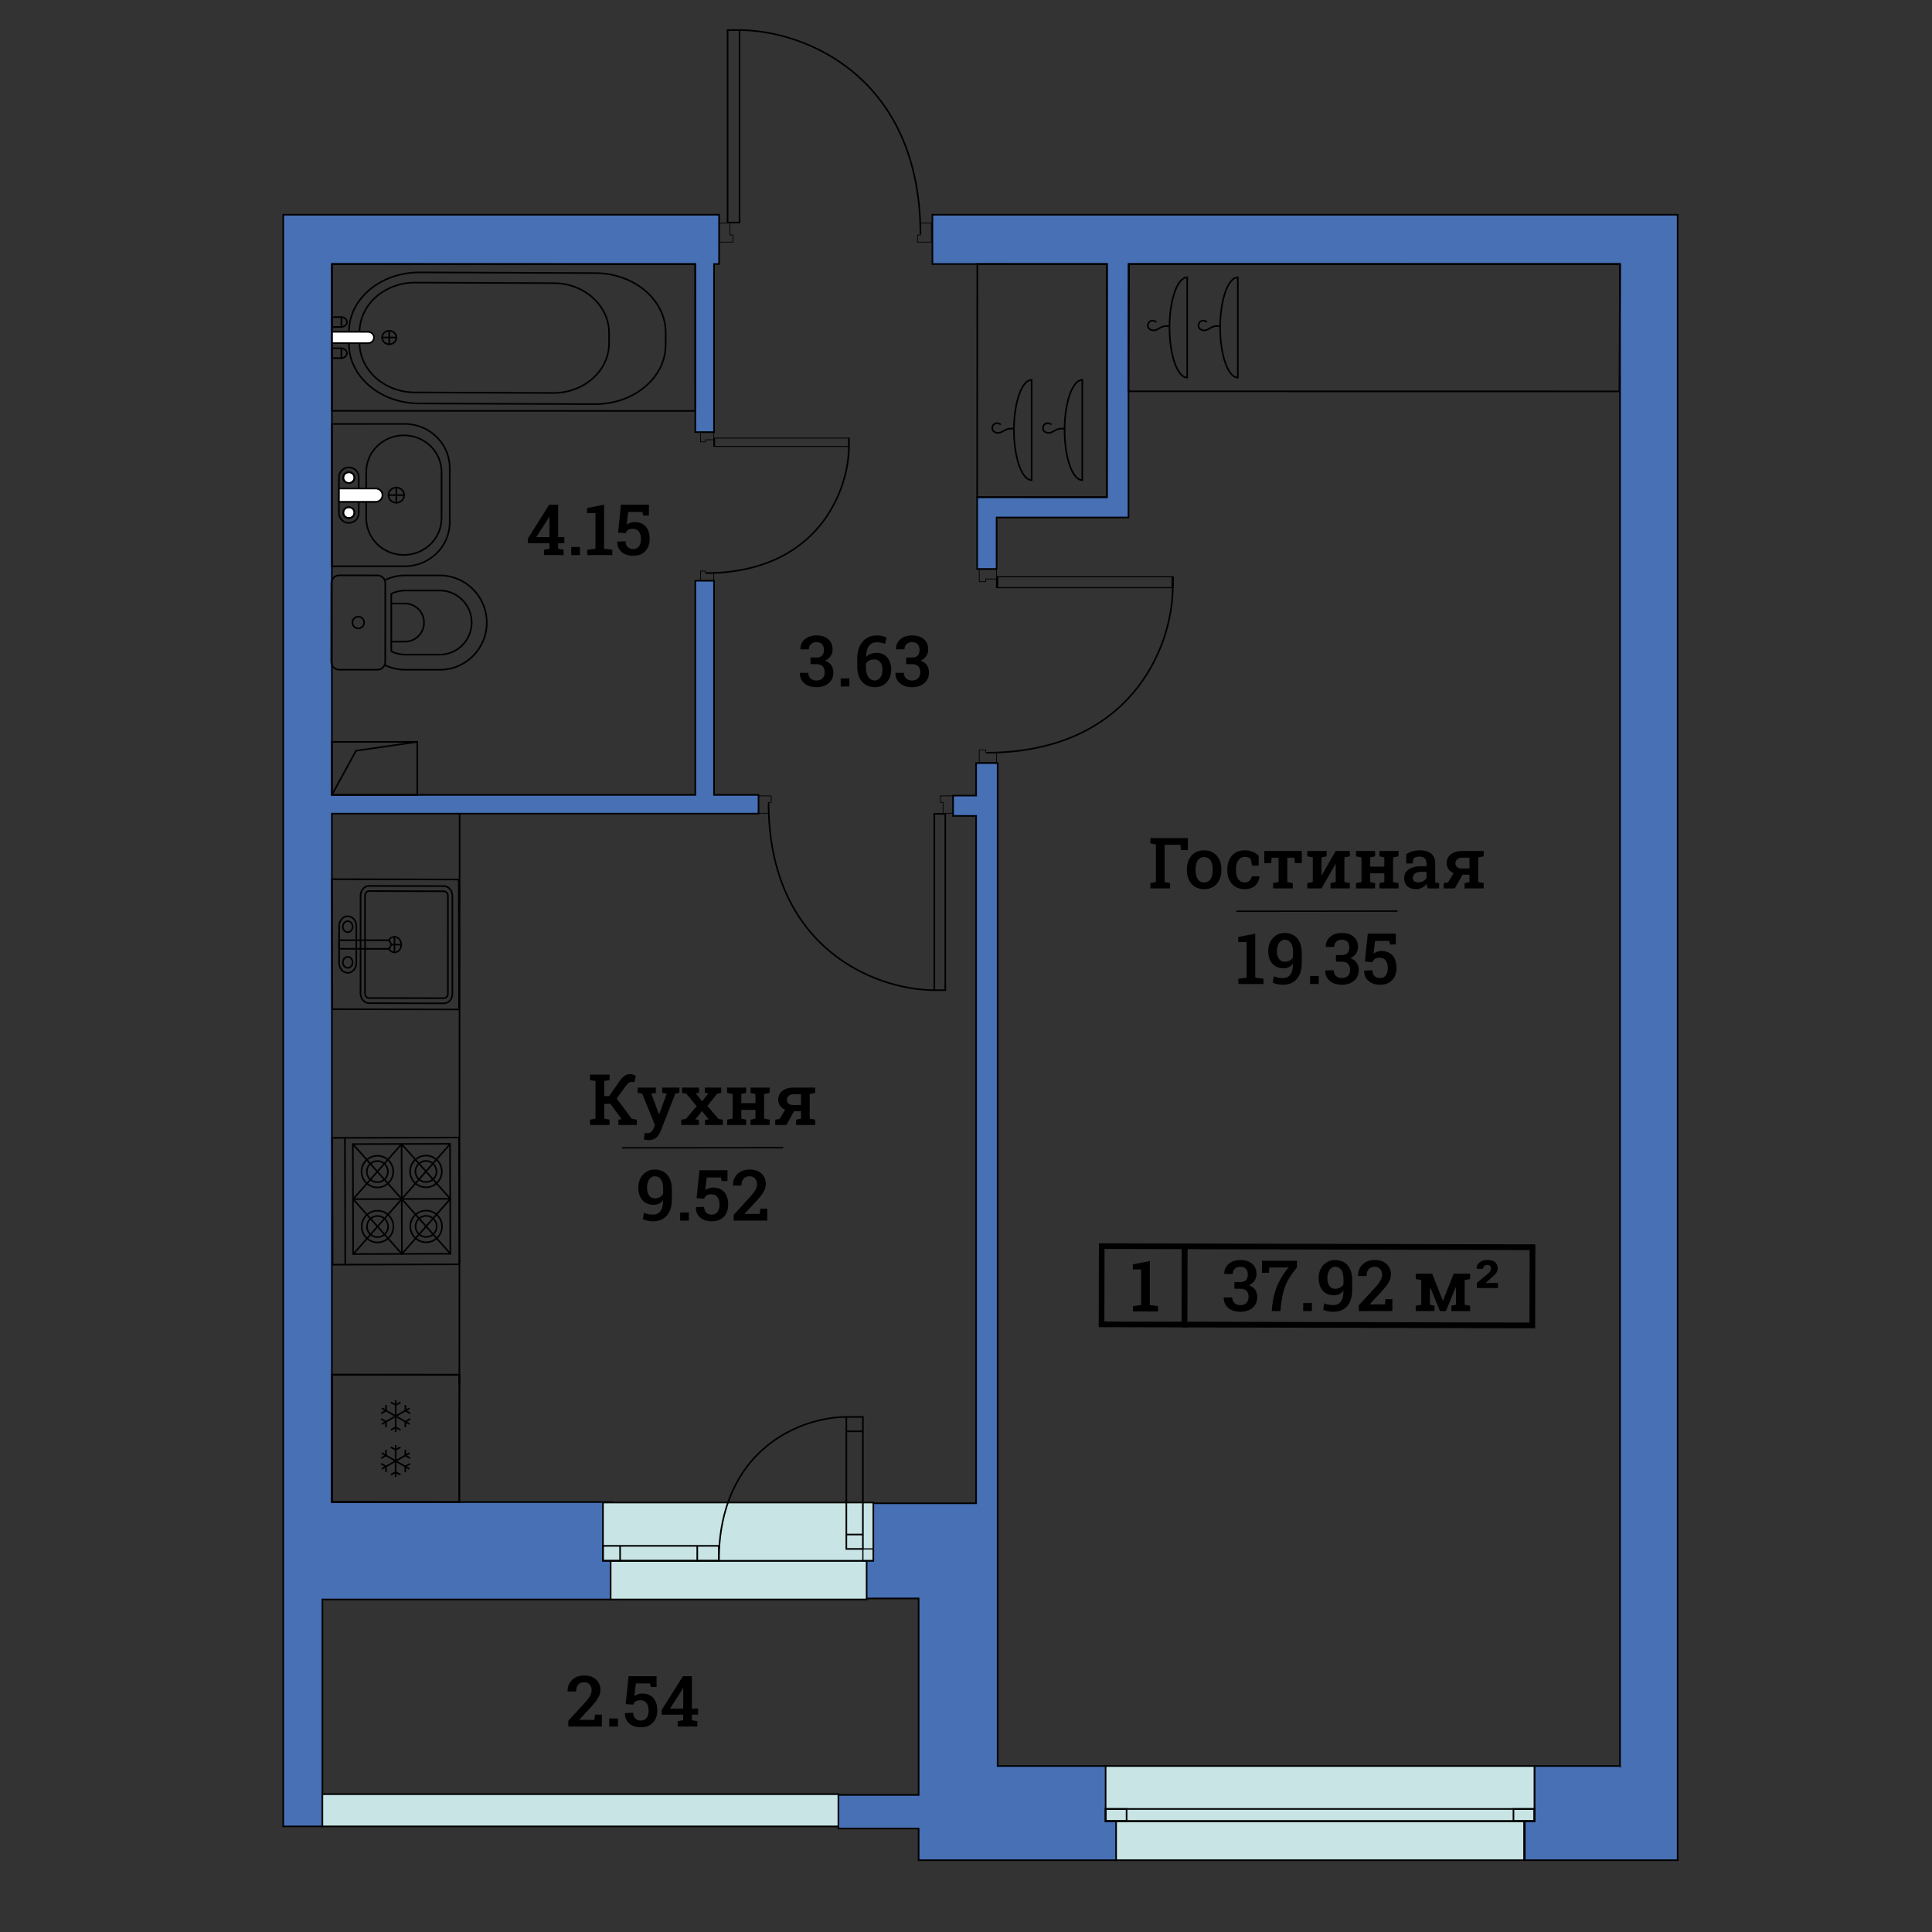 <?xml version="1.0" encoding="UTF-8"?>
<!DOCTYPE svg PUBLIC "-//W3C//DTD SVG 1.1//EN" "http://www.w3.org/Graphics/SVG/1.1/DTD/svg11.dtd">
<!-- Creator: CorelDRAW 2019 (64-Bit) -->
<svg xmlns="http://www.w3.org/2000/svg" xml:space="preserve" width="211.667mm" height="211.667mm" version="1.1" style="shape-rendering:geometricPrecision; text-rendering:geometricPrecision; image-rendering:optimizeQuality; fill-rule:evenodd; clip-rule:evenodd"
viewBox="0 0 21166.66 21166.66"
 xmlns:xlink="http://www.w3.org/1999/xlink"
 xmlns:xodm="http://www.corel.com/coreldraw/odm/2003">
 <rect x="0" y="0" width="21166.66" height="21166.66" fill="#333333" stroke="none"/>
 <defs>
  <style type="text/css">
   <![CDATA[
    .str2 {stroke:black;stroke-width:17.64;stroke-miterlimit:22.926}
    .str0 {stroke:black;stroke-width:17.64;stroke-miterlimit:22.926}
    .str4 {stroke:black;stroke-width:7.62;stroke-miterlimit:22.926}
    .str3 {stroke:black;stroke-width:17.64;stroke-linecap:round;stroke-miterlimit:22.926}
    .str1 {stroke:black;stroke-width:17.64;stroke-linecap:round;stroke-linejoin:round;stroke-miterlimit:22.926}
    .fil3 {fill:none}
    .fil1 {fill:none;fill-rule:nonzero}
    .fil0 {fill:#4770B5}
    .fil4 {fill:#C8E4E4}
    .fil5 {fill:black;fill-rule:nonzero}
    .fil2 {fill:white;fill-rule:nonzero}
   ]]>
  </style>
 </defs>
 <g id="Layer_x0020_1">
  <path class="fil0 str0" d="M17748.51 19348.1l-937.46 0 0 599.72 -105.83 0 0 432.15c558.32,0 1116.65,0 1674.97,0l0 -18027.79c-2684.95,0 -5480.13,0 -8165.08,0l0 540.28 1912.59 0 0 2554.68 -1422.17 0 0 786.67 213.3 0 0 -564.43 1444.79 0c0,-925.64 0,-1851.28 0,-2776.92l5384.89 0 0 16455.64z"/>
  <path class="fil0 str0" d="M3636.05 2892.46l0 5816.38 3981.75 0 0 -2345.99 205.03 0 0 2345.99 487.46 0 0 205.03 -4674.24 0 0 7542.55 3068.01 0 0 635.1 52.82 0 0 432.15 -3224.85 0 0 2486.14 -429.04 0c0,-5885.88 0,-11771.75 0,-17657.63 1632.44,0 3142.74,0 4775.18,0l0 540.28 -55.34 0 0 1842 -205.03 0 0 -1842 -3981.75 0z"/>
  <path class="fil0 str0" d="M10930.03 19348.1l1242.08 0 0 599.72 70.45 0 0 432.15c-726.09,0 -1452.18,0 -2178.27,0l0 -347.15 -878.95 0 0 -367.95 878.95 0 0 -2152.46 -582.09 0 0 -1042.98 1211.91 0 0 -7530.55 -252.32 0 0 -222.54 252.32 0 0 -356.35 235.92 0c0,3662.7 0,7325.41 0,10988.11z"/>
  <g id="_2373398123520">
   <path class="fil1 str1" d="M4549.13 3096.05c-336.08,-1.22 -609.37,242.25 -610.27,542.9l-0.23 112.93c-1.14,300.58 270.82,546.3 606.67,547.56l1516.95 5.76c335.81,1.23 609.56,-242.16 610.46,-542.76l0.31 -113.11c0.96,-300.66 -271.07,-546.17 -606.92,-547.32l-1516.97 -5.96z"/>
   <path class="fil1 str1" d="M4597.49 2984.3c-426.34,-1.52 -773.31,288.82 -774.14,647.68l-0.49 134.71c-1.35,358.66 343.61,651.97 769.92,653.61l1925.22 7.34c426.3,1.46 773.57,-288.78 774.68,-647.52l0.49 -135.09c1.24,-358.62 -344.06,-651.67 -770.27,-653.13l-1925.41 -7.6z"/>
   <path class="fil1 str1" d="M4342.84 3697.85c-0.01,-40.83 -35.24,-74.15 -78.35,-74.11 -43.23,0.09 -78.13,33.3 -78.16,74.08 0.1,40.86 35.04,74.06 78.3,74.02 43.21,-0.07 78.39,-33.16 78.21,-73.99z"/>
   <path class="fil2 str1" d="M3635.92 3635l395.46 0.62c36.39,0.05 65.86,27.82 65.89,61.97 0.23,34.61 -29.32,62.21 -65.6,62.14l-396.19 -0.92 0.44 -123.81z"/>
   <path class="fil1 str1" d="M3635.55 3815.7l99.38 -0.6c36.51,-0.01 65.88,24.39 66.05,54.3 0.13,30.24 -29.29,54.39 -65.72,54.39l-99.8 0.3 0.09 -108.39z"/>
   <line class="fil1 str1" x1="3740.03" y1="3924.35" x2="3740.12" y2= "3815.93" />
   <line class="fil1 str1" x1="3740.48" y1="3583.01" x2="3740.62" y2= "3474.59" />
   <path class="fil1 str1" d="M3636.11 3474.29l99.28 -0.66c36.56,0.01 66.09,24.39 66.04,54.3 0.25,30.3 -29.38,54.48 -65.76,54.43l-99.71 0.32 0.15 -108.39z"/>
   <line class="fil1 str1" x1="4188.34" y1="3697.59" x2="4342.65" y2= "3697.59" />
   <line class="fil1 str1" x1="4264.71" y1="3771.81" x2="4264.52" y2= "3623.62" />
   <polygon class="fil1 str1" points="7616.94,2894.05 7617.79,4502.47 3637.01,4500.87 3636.08,2892.46 "/>
  </g>
  <g id="_2372142295184">
   <path class="fil1 str1" d="M3715.45 6303.36c-46.67,0.01 -85.13,38.3 -85.08,85.2l-0.92 863.47c0.11,47.05 38.24,84.99 85,85.11l421.09 0.26c47.04,0 84.84,-37.94 84.97,-85.04l0.5 -863.59c0.16,-46.83 -37.41,-85.07 -84.52,-84.99l-421.04 -0.42z"/>
   <path class="fil1 str1" d="M4214.59 6356.24c68.33,-33.58 145.07,-52.32 226.42,-52.24l377.36 0.19c284.78,0.21 515.08,231.91 514.65,517.47 -0.18,285.7 -230.73,516.61 -515.5,516.36l-377.5 -0.36c-81.09,0.18 -157.83,-18.75 -226.02,-52.27"/>
   <path class="fil1 str1" d="M4286.81 7136.5c47.78,22.97 99.51,35.25 153.19,35.37l377.61 0.2c192.94,0.17 349.77,-157.51 350.03,-350.83 0.12,-194 -156.63,-351.27 -349.4,-351.55l-377.51 -0.02c-53.33,-0.04 -105.36,11.69 -153.84,35.24l-0.08 631.59z"/>
   <path class="fil1 str1" d="M4287.05 7029.48l150.33 0.18c114.75,0.02 207.97,-93.5 207.98,-208.75 0.33,-114.96 -93,-208.63 -207.53,-208.78l-150.93 0.04"/>
   <path class="fil1 str1" d="M3925.29 6884.57c-35.53,-0.06 -64.2,-28.75 -64.04,-64.48 -0.05,-35.43 28.71,-64.41 64.08,-64.39 35.51,-0.02 64.19,28.91 64.17,64.55 -0.03,35.36 -28.81,64.46 -64.21,64.32z"/>
  </g>
  <g id="_2372142287632">
   <path class="fil1 str1" d="M3636.05 4644.87l797.03 -0.24c273.04,-0.05 494.34,215.78 494.21,481.91l0.05 595.95c0.01,266.06 -221.11,481.43 -494.06,481.47l-796.94 0.38 -0.29 -1559.47z"/>
   <path class="fil1 str1" d="M4837.48 5677.7l-0.05 -506.47c0.07,-222.11 -184.68,-401.66 -412.71,-401.88 -227.76,0.08 -412.62,180.14 -412.52,402.21l0.05 506.45c0.02,221.86 185.05,401.78 412.4,401.66 228.01,-0.13 412.85,-180.06 412.83,-401.97z"/>
   <path class="fil1 str1" d="M3713.3 5623.43l-0.13 -396.58c0.07,-58.59 48.93,-106.01 108.5,-105.97 59.86,-0.09 108.67,46.85 108.68,105.91l-0.07 396.54c0.19,58.46 -48.41,105.73 -108.59,105.63 -59.61,0.07 -108.33,-47.37 -108.39,-105.53z"/>
   <path class="fil1 str1" d="M4427.71 5424.68c-0.04,-46.1 -38.45,-83.62 -85.56,-83.54 -47.46,0.07 -85.87,37.48 -85.84,83.57 0.07,46.12 38.36,83.63 85.71,83.47 47.3,0.13 85.83,-37.35 85.69,-83.5z"/>
   <path class="fil2 str1" d="M3713.54 5352.25l401.51 -0.07c41.58,-0.04 75.2,32.54 75.21,72.55 0.07,40.53 -33.63,73 -74.96,72.87l-402.03 -0.15 0.27 -145.2z"/>
   <path class="fil2 str1" d="M3713.54 5352.25l401.51 -0.07c41.58,-0.04 75.2,32.54 75.21,72.55 0.07,40.53 -33.63,73 -74.96,72.87l-402.03 -0.15 0.27 -145.2z"/>
   <path class="fil2 str2" d="M3821.67 5675.7c34.17,0.18 61.35,-26.19 61.24,-58.91 0.26,-33.71 -27.13,-59.74 -61.19,-59.85 -33.53,0.04 -60.7,26.63 -60.84,59.84 0.07,32.75 27.3,58.89 60.79,58.92z"/>
   <path class="fil1 str1" d="M3883.16 5616.41c0.04,-32.76 -27.32,-59.43 -61.11,-59.45 -33.79,0.09 -61.06,26.63 -61,59.4 -0.03,32.86 27.36,59.63 61.08,59.49 33.67,0.16 61.14,-26.61 61.03,-59.44z"/>
   <path class="fil2 str2" d="M3821.74 5292.23c34.06,-0.02 61.39,-26.53 61.36,-59.51 0.04,-33.09 -27.28,-59.19 -61.29,-59.05 -33.7,-0.06 -61.01,26.32 -60.94,59.03 0.03,33.09 27.27,59.43 60.87,59.53z"/>
   <path class="fil1 str1" d="M3883.19 5232.84c-0.03,-32.62 -27.34,-59.19 -61.11,-59.34 -33.65,0.2 -61.33,26.65 -61.12,59.58 -0.1,32.72 27.28,59.22 61.17,59.21 33.56,-0.09 61.04,-26.67 61.06,-59.45z"/>
   <line class="fil1 str1" x1="4258.39" y1="5424.69" x2="4427.5" y2= "5424.49" />
   <line class="fil1 str1" x1="4341.96" y1="5508.31" x2="4342.14" y2= "5341.08" />
  </g>
  <g id="_2372142258544">
   <rect class="fil1 str2" transform="matrix(-1.17 -0.001 0.001 -1.17 5031.76 16457.6)" width="1192.98" height="1192.95"/>
   <polyline class="fil1 str2" points="4281.87,15666.76 4334.82,15636.41 4387.95,15666.92 "/>
   <line class="fil1 str2" x1="4335.14" y1="15340.65" x2="4334.86" y2= "15689.48" />
   <polyline class="fil1 str2" points="4388.15,15363.38 4335.14,15393.66 4282.05,15363.35 "/>
   <polyline class="fil1 str2" points="4440.59,15637.02 4440.89,15575.84 4494.26,15545.01 "/>
   <line class="fil1 str2" x1="4182.6" y1="15427.7" x2="4487.38" y2= "15602.4" />
   <polyline class="fil1 str2" points="4229.44,15393.15 4229.07,15454.26 4175.8,15485.09 "/>
   <polyline class="fil1 str2" points="4494.23,15485.37 4441.1,15454.43 4440.76,15393.44 "/>
   <line class="fil1 str2" x1="4182.49" y1="15602.18" x2="4487.5" y2= "15427.99" />
   <polyline class="fil1 str2" points="4175.73,15544.86 4228.9,15575.63 4229.18,15636.82 "/>
   <polyline class="fil1 str2" points="4281.38,16157.79 4334.53,16127.47 4387.59,16157.88 "/>
   <line class="fil1 str2" x1="4334.86" y1="15831.65" x2="4334.44" y2= "16180.68" />
   <polyline class="fil1 str2" points="4387.77,15854.53 4334.66,15884.86 4281.57,15854.42 "/>
   <polyline class="fil1 str2" points="4440.25,16128.11 4440.57,16067.03 4493.8,16036.17 "/>
   <line class="fil1 str2" x1="4182.25" y1="15918.89" x2="4487.03" y2= "16093.62" />
   <polyline class="fil1 str2" points="4229.12,15884.3 4228.59,15945.43 4175.4,15976.12 "/>
   <polyline class="fil1 str2" points="4493.91,15976.43 4440.58,15945.63 4440.36,15884.41 "/>
   <line class="fil1 str2" x1="4182.23" y1="16093.26" x2="4487.14" y2= "15919.05" />
   <polyline class="fil1 str2" points="4175.31,16035.86 4228.54,16066.82 4228.85,16127.95 "/>
  </g>
  <g id="_2372142300720">
   <line class="fil1 str1" x1="4933.75" y1="13134.24" x2="4403.07" y2= "13737.97" />
   <line class="fil1 str1" x1="4935.51" y1="13736.92" x2="4401.49" y2= "13136.24" />
   <line class="fil1 str1" x1="4932.04" y1="12532.53" x2="4401.43" y2= "13136.13" />
   <line class="fil1 str1" x1="4933.75" y1="13134.24" x2="4399.71" y2= "12533.93" />
   <line class="fil1 str1" x1="4933.75" y1="13134.24" x2="3868.95" y2= "13137.7" />
   <polygon class="fil1 str1" points="3869.24,13738.94 4933.96,13735.97 4930.46,12531.59 3865.8,12534.6 "/>
   <polygon class="fil1 str1" points="3643.7,13855.7 5032.93,13851.57 5029.02,12462.47 3639.67,12466.47 "/>
   <path class="fil1 str1" d="M4706.85 12943.05c-60.12,22.01 -126.64,-8.82 -148.74,-68.74 -21.92,-59.99 8.82,-126.45 68.87,-148.52 59.95,-21.92 126.56,8.94 148.49,68.71 21.94,59.99 -8.73,126.63 -68.62,148.55z"/>
   <path class="fil1 str1" d="M4726.69 12997.62c-90.14,32.93 -190.01,-13.36 -223.06,-103.35 -33.05,-89.86 13.19,-189.85 103.26,-223.09 90.01,-32.93 190.07,13.46 223,103.31 33.2,90.03 -13.07,190 -103.2,223.13z"/>
   <path class="fil1 str1" d="M4494.94 13437.04c-0.19,-95.86 77.4,-173.9 173.45,-174.14 96,-0.02 174.01,77.63 174.26,173.64 0.1,95.77 -77.65,173.64 -173.6,173.87 -95.99,0.17 -174.02,-77.49 -174.11,-173.37z"/>
   <path class="fil1 str1" d="M4552.64 13436.49c-0.31,-63.82 51.56,-115.88 115.54,-116.13 63.76,-0.34 116.05,51.47 116.28,115.66 0.19,63.63 -51.59,115.97 -115.46,116 -64.05,0.37 -116.18,-51.29 -116.36,-115.53z"/>
   <line class="fil1 str1" x1="3868.94" y1="13137.71" x2="4399.68" y2= "12533.97" />
   <line class="fil1 str1" x1="3866.97" y1="12535.62" x2="4401.49" y2= "13136.26" />
   <line class="fil1 str1" x1="4403.16" y1="13738.22" x2="4399.71" y2= "12533.93" />
   <line class="fil1 str1" x1="3782.61" y1="13855.28" x2="3778.94" y2= "12466.06" />
   <line class="fil1 str1" x1="3870.86" y1="13739.61" x2="4401.52" y2= "13136.3" />
   <line class="fil1 str1" x1="3868.95" y1="13137.62" x2="4403.22" y2= "13738.25" />
   <path class="fil1 str1" d="M4194.3 12999.02c-89.83,32.99 -189.83,-13.18 -222.85,-103.25 -32.97,-89.86 13.09,-189.74 103.29,-222.72 89.86,-33.05 189.7,13.08 222.81,103.07 32.83,90.06 -13.37,189.9 -103.25,222.9z"/>
   <path class="fil1 str1" d="M4174.35 12944.85c-60.12,22.04 -126.6,-8.76 -148.67,-68.99 -22.17,-59.96 8.76,-126.76 68.81,-148.56 60.05,-22.11 126.74,8.64 148.77,68.78 22.13,59.99 -8.82,126.66 -68.91,148.77z"/>
   <path class="fil1 str1" d="M4020.25 13438.1c0.01,-64.09 51.82,-116.03 115.69,-116.09 63.93,-0.15 116.09,51.63 116.09,115.62 0.25,63.81 -51.68,115.79 -115.62,116.03 -64,0.03 -115.91,-51.82 -116.16,-115.56z"/>
   <path class="fil1 str1" d="M3962.55 13438.42c-0.28,-96.11 77.47,-173.89 173.32,-174.02 95.78,-0.16 173.98,77.47 174.21,173.36 0,95.78 -77.57,173.79 -173.48,173.98 -95.99,0.28 -173.92,-77.46 -174.05,-173.32z"/>
  </g>
  <g id="_2372149942544">
   <polygon class="fil1 str2" points="17742.04,4287.63 17748.51,2892.44 12370.09,2892.14 12363.62,4287.33 "/>
   <path class="fil3 str3" d="M13218.08 3523.67c-77.67,-44.85 -118.2,59.48 -60.5,86.95 69.74,33.2 100.18,-37.94 168.98,-37.94l41.22 0m193.72 -534.04c-105.26,0 -190.92,237.75 -193.72,534.04l-0.07 14.97c0,303.21 86.76,549.01 193.79,549.01l0 -1098.02z"/>
   <path class="fil3 str3" d="M12663.25 3523.67c-77.67,-44.85 -118.2,59.48 -60.5,86.95 69.74,33.2 100.18,-37.94 168.98,-37.94l41.22 0m193.72 -534.04c-105.26,0 -190.92,237.75 -193.72,534.04l-0.07 14.97c0,303.21 86.76,549.01 193.79,549.01l0 -1098.02z"/>
  </g>
  <g id="_2372149935248">
   <path class="fil3 str3" d="M11513.75 4647.17c-77.67,-44.85 -118.2,59.48 -60.5,86.95 69.74,33.2 100.18,-37.94 168.98,-37.94l41.22 0m193.72 -534.04c-105.26,0 -190.92,237.75 -193.72,534.04l-0.07 14.97c0,303.21 86.76,549.01 193.79,549.01l0 -1098.02z"/>
   <path class="fil3 str3" d="M10958.92 4647.17c-77.67,-44.85 -118.2,59.48 -60.5,86.95 69.74,33.2 100.18,-37.94 168.98,-37.94l41.22 0m193.72 -534.04c-105.26,0 -190.92,237.75 -193.72,534.04l-0.07 14.97c0,303.21 86.76,549.01 193.79,549.01l0 -1098.02z"/>
   <polygon class="fil1 str2" points="12125.99,5447.14 12127.7,2892.7 10707.24,2892.16 10705.53,5446.59 "/>
  </g>
  <g id="_2372149931856">
   <path class="fil3 str2" d="M10236.38 10848.19c-661.27,-3.58 -1812.52,-468.59 -1816.09,-2048.57"/>
   <rect class="fil3 str0" x="10236.37" y="8916.06" width="120.12" height="1932.13"/>
   <g>
    <polygon class="fil1 str4" points="10332.28,8910.66 10441.25,8909.63 10441.79,8719.51 10301.73,8719.82 10302.49,8790.71 10331.79,8791.27 "/>
   </g>
   <g>
    <polygon class="fil1 str4" points="8419.8,8910.66 8310.83,8909.63 8310.29,8719.51 8450.35,8719.82 8449.59,8790.71 8420.29,8791.27 "/>
   </g>
  </g>
  <g>
   <path class="fil3 str2" d="M8102.37 329.37c721.74,3.9 1978.28,511.45 1982.19,2235.93"/>
   <rect class="fil3 str0" x="7971.26" y="329.37" width="131.11" height="2108.84"/>
   <g>
    <polygon class="fil1 str4" points="7997.7,2444.1 7878.76,2445.23 7878.17,2652.73 8031.04,2652.4 8030.21,2575.02 7998.23,2574.41 "/>
   </g>
   <g>
    <polygon class="fil1 str4" points="10085.08,2444.1 10204.02,2445.23 10204.61,2652.73 10051.74,2652.4 10052.57,2575.02 10084.56,2574.41 "/>
   </g>
  </g>
  <g>
   <path class="fil1 str2" d="M3636.05 8708.84l264.68 -484.03 670.8 -96.91m-935.48 580.94l0 0 0 0z"/>
   <rect class="fil3 str0" x="3636.05" y="8127.9" width="935.48" height="580.94"/>
  </g>
  <line class="fil1 str2" x1="5035.71" y1="8913.87" x2="5032.84" y2= "15171.96" />
  <g>
   <path class="fil1 str1" d="M4042.84 10990.27c-51.06,-0.06 -92.52,-47.43 -92.97,-105.75l0.43 -1072.6c0.44,-58.55 41.71,-106.11 92.45,-105.87l821 1.79c51.22,0.79 92.16,47.82 92.13,106.65l0.13 1072.68c0.07,58.38 -41.17,105.6 -92.56,105.33l-820.6 -2.22 -0.01 -0.01z"/>
   <path class="fil1 str1" d="M3999.14 10884.6c0.11,27.36 19.4,49.58 43.53,49.66l820.93 1.55c23.77,0.17 43.55,-22.16 43.36,-48.76l0.31 -1073.16c-0.23,-27.14 -19.96,-49.78 -43.72,-49.41l-820.82 -2.25c-23.95,0.16 -43.52,22.45 -43.47,49.85l-0.13 1072.52 0.01 0z"/>
   <path class="fil1 str1" d="M4257.97 10393.18c14.38,26.01 50.95,52.22 89.47,36.02 38.66,-16.28 58.37,-65.37 44.01,-109.53 -14.29,-44.07 -57.39,-66.8 -95.75,-50.68 -19.04,8.03 -28.29,15.88 -36.44,35.18"/>
   <line class="fil1 str1" x1="4283.19" y1="10349.05" x2="4396.35" y2= "10349.23" />
   <line class="fil1 str1" x1="4321.49" y1="10434.59" x2="4321.44" y2= "10263.9" />
   <path class="fil1 str1" d="M3715.3 10549.6l0.16 -404.23c0.22,-59.3 42.58,-107.79 94.94,-107.36 51.47,-0.19 93.82,48.47 93.61,107.93l-0.02 404.48c0.2,59.21 -42.36,107.67 -94.3,107.82 -51.92,-0.11 -94.52,-48.59 -94.39,-108.65l0 0.01z"/>
   <path class="fil1 str1" d="M3715.51 10300.52l526.22 0.7c23.18,0.59 41.25,21.65 41.17,47.87 -0.16,26.22 -18.8,46.99 -41.43,46.85l-526 -1.25 0.04 -94.18 0 0.01z"/>
   <path class="fil1 str1" d="M3862.74 10543.31c0.33,-33.25 -23.57,-60.6 -52.88,-60.48 -29.25,-0.21 -53.16,26.68 -53.36,60.21 0.04,33.45 23.89,60.65 53.18,60.87 29.21,0.09 53.04,-26.9 53.06,-60.6z"/>
   <path class="fil1 str1" d="M3862.99 10152.5c0.02,-33.71 -24.05,-60.9 -53.77,-60.78 -29.35,0.07 -52.93,27.4 -53.11,60.8 0.02,33.62 24.19,60.77 53.7,60.78 29.47,-0.04 53.26,-27.27 53.18,-60.8z"/>
   <polygon class="fil1 str1" points="5026.32,9635.69 5029.94,11059.62 3639.67,11056.22 3636.05,9632.2 "/>
  </g>
  <g>
   <rect class="fil4 str2" x="12227.86" y="19951.95" width="4469.77" height="428.02"/>
   <rect class="fil4 str2" x="12112.96" y="19348.1" width="4698.1" height="603.85"/>
   <rect class="fil3 str0" x="12112.95" y="19818.72" width="4698.1" height="133.22"/>
   <rect class="fil3 str0" x="12112.95" y="19818.72" width="229.82" height="133.22"/>
   <rect class="fil3 str0" x="16581.22" y="19818.72" width="229.82" height="133.22"/>
  </g>
  <g>
   <rect class="fil4 str2" x="6689.95" y="17099.68" width="2804.88" height="423.99"/>
   <rect class="fil4 str2" x="6605.95" y="16461.4" width="2962.03" height="638.28"/>
   <path class="fil3 str2" d="M9272.37 15523.6c-508.75,2.75 -1394.47,360.52 -1397.22,1576.08"/>
   <rect class="fil3 str0" x="6605.95" y="16936.13" width="1269.2" height="163.55"/>
   <line class="fil3 str0" x1="7639.12" y1="17099.68" x2="7639.12" y2= "16936.13" />
   <line class="fil3 str0" x1="6793.66" y1="17099.68" x2="6793.66" y2= "16936.13" />
   <line class="fil3 str0" x1="9453.67" y1="15681.34" x2="9272.38" y2= "15681.34" />
   <rect class="fil3 str0" x="9272.37" y="15523.6" width="181.3" height="1446.2"/>
   <line class="fil3 str0" x1="9272.36" y1="16812.06" x2="9453.66" y2= "16812.06" />
   <rect class="fil3 str0" transform="matrix(1.96994E-14 -0.744 0.744 1.96994E-14 9453.67 17099.7)" width="174.62" height="151.92"/>
  </g>
  <polygon class="fil4 str2" points="3532.03,20009.81 9185.34,20009.81 9185.34,19656.54 3532.03,19656.54 "/>
  <g>
   <path class="fil3 str2" d="M12848.51 6438.38c-3.56,658.54 -466.67,1805.06 -2040.15,1808.62"/>
   <rect class="fil3 str0" transform="matrix(-1.81452E-14 -0.685 1.381 -3.65885E-14 10924.3 6438.38)" width="174.61" height="1392.82"/>
   <g>
    <polygon class="fil1 str4" points="10918.95,6342.87 10917.92,6234.35 10728.59,6233.81 10728.89,6373.3 10799.5,6372.54 10800.05,6343.35 "/>
   </g>
   <g>
    <polygon class="fil1 str4" points="10918.95,8247.48 10917.92,8356.01 10728.59,8356.54 10728.89,8217.06 10799.5,8217.82 10800.05,8247 "/>
   </g>
  </g>
  <g>
   <path class="fil3 str2" d="M9300.65 4891.2c-2.73,505.24 -358.04,1384.87 -1565.24,1387.6"/>
   <rect class="fil3 str0" transform="matrix(1.39214E-14 -0.526 1.06 2.80713E-14 7824.38 4891.2)" width="174.61" height="1392.82"/>
   <g>
    <polygon class="fil1 str4" points="7820.26,4817.93 7819.47,4734.66 7674.21,4734.25 7674.44,4841.27 7728.61,4840.68 7729.03,4818.29 "/>
   </g>
   <g>
    <polygon class="fil1 str4" points="7820.26,6279.17 7819.47,6362.44 7674.21,6362.85 7674.44,6255.83 7728.61,6256.42 7729.03,6278.81 "/>
   </g>
  </g>
  <g>
   <path class="fil5" d="M16756.52 14489.7l1.95 -794.41 -3749.22 -9.22 -1.95 794.41 3749.22 9.22zm64.51 -825.57l-2.18 888.2c-1291.39,-2.9 -2582.79,-6.23 -3874.18,-9.53l2.26 -919.37c1291.39,3.32 2582.79,6.64 3874.18,9.53l-0.08 31.17z"/>
   <path class="fil5" d="M12099.32 14478.58l845.83 2.07 1.95 -795.33 -845.83 -2.07 -1.95 795.33zm876.66 63.97l-938.63 -2.31 2.26 -918.97 969.47 2.38 -2.26 918.97 -30.84 -0.07z"/>
   <path class="fil5" d="M13588.86 14372.13c-34.67,-0.13 -65.84,-6.21 -93.4,-18.63 -27.68,-12.41 -49.54,-30.14 -65.45,-53.29 -15.91,-23.02 -23.41,-50.96 -22.76,-83.56l0.77 -2.2 92.1 0c0,16.69 3.62,31.17 10.87,43.72 7.11,12.55 17.33,22.38 30.65,29.62 13.33,7.12 28.98,10.74 47.22,10.74 28.07,0 50.06,-7.76 66.1,-23.28 16.03,-15.53 24.05,-37.9 24.05,-66.88 0,-29.36 -7.63,-51.48 -22.76,-66.49 -15.14,-15.13 -38.55,-22.63 -70.11,-22.63l-62.09 0 0 -72.7 63.64 0c19.41,0 35.32,-3.36 47.6,-10.09 12.16,-6.72 21.22,-16.3 26.91,-28.71 5.69,-12.55 8.54,-27.43 8.54,-44.63 0,-27.03 -6.99,-47.86 -20.96,-62.61 -13.84,-14.87 -34.15,-22.24 -60.92,-22.24 -16.69,0 -31.18,3.23 -43.59,9.83 -12.42,6.59 -22.12,15.78 -28.98,27.68 -6.98,11.9 -10.48,25.74 -10.48,41.65l-92.48 0 -0.78 -2.2c-0.65,-28.59 6.34,-54.33 21.08,-77.09 14.75,-22.9 35.58,-40.88 62.35,-54.07 26.78,-13.07 57.43,-19.66 92.1,-19.66 54.07,0 97.27,13.58 129.61,40.74 32.34,27.16 48.51,65.71 48.51,115.77 0,24.45 -6.99,47.47 -21.09,68.95 -13.97,21.47 -35.05,38.54 -62.99,51.09 31.56,10.86 54.84,27.68 69.85,50.45 15,22.76 22.51,48.89 22.51,78.51 0,33.5 -7.89,62.48 -23.8,86.67 -15.91,24.32 -37.9,42.94 -65.97,56.01 -28.07,12.93 -60.02,19.4 -95.85,19.53zm688.92 -8.02l0 -88.35 95.2 0 0 88.35 -95.2 0zm1232.59 0l0 -58.34 60.67 -11.38 0 -270.22 -60.67 -11.38 0 -58.72 60.67 0 119.39 0 116.68 294.4 2.32 0 117.46 -294.4 119.78 0 59.89 0 0 58.72 -59.89 11.38 0 270.22 59.89 11.38 0 58.34 -205.8 0 0 -58.34 50.44 -11.38 0 -191.44 -2.32 -0.65 -108.01 261.81 -64.81 0 -107.62 -261.55 -2.2 0.39 0 191.44 50.32 11.38 0 58.34 -206.19 0zm900.81 -252.75l0 -54.98 -133.75 0 -0.78 -2.33 48.51 -41.65c20.18,-17.46 36.48,-32.21 48.76,-44.36 12.16,-12.03 21.09,-23.55 26.52,-34.41 5.43,-10.87 8.15,-23.16 8.15,-36.74 0,-29.62 -9.83,-52.51 -29.36,-68.81 -19.66,-16.3 -47.09,-24.45 -82.53,-24.45 -24.45,0 -45.79,4.27 -63.77,12.68 -18.11,8.53 -31.95,19.79 -41.52,34.14 -9.57,14.23 -13.84,30.14 -12.94,47.48l0.78 2.32 69.72 0c0,-12.41 4.01,-22.37 12.03,-30.13 7.89,-7.64 19.4,-11.52 34.67,-11.52 13.32,0 23.15,3.63 29.49,10.74 6.34,7.24 9.44,16.3 9.44,27.16 0,10.61 -2.33,20.31 -7.11,29.11 -4.79,8.92 -15.27,20.18 -31.44,33.76l-116.02 97.01 0 54.98 231.15 0zm-2478.64 252.75l5.69 -57.56c6.34,-55.88 17.08,-108.01 32.21,-156.52 15.14,-48.5 34.8,-94.55 58.99,-138.14 24.06,-43.6 53.16,-85.51 87.31,-125.61l-209.55 0 -4.92 58.34 -76.18 0 0 -132.32 382.75 0 0 73.98c-31.05,36.87 -56.92,71.54 -77.35,104 -20.44,32.47 -37,64.81 -49.42,97.02 -12.54,32.21 -22.5,66.1 -29.75,101.54 -7.37,35.44 -13.58,74.76 -18.62,117.71l-5.7 57.56 -95.46 0zm678.32 8.02c-19.14,-0.13 -38.8,-1.94 -59.11,-5.69 -20.18,-3.88 -38.55,-9.57 -55.24,-17.08l12.16 -70.1c15.65,6.46 31.69,11.38 48.12,14.61 16.43,3.11 33.5,4.66 51.48,4.66 33.89,0 60.54,-12.16 79.94,-36.61 19.54,-24.32 29.5,-62.73 30.01,-115.38l-1.16 -5.69c-11.38,16.43 -25.87,28.97 -43.59,37.51 -17.72,8.67 -37.39,12.94 -59.12,12.94 -33.89,0 -63.38,-7.51 -88.47,-22.51 -25.23,-15.01 -44.63,-36.74 -58.34,-65.19 -13.84,-28.46 -20.7,-62.48 -20.7,-102.19 0,-37.9 7.76,-71.66 23.55,-101.28 15.65,-29.76 36.99,-53.17 64.15,-70.11 27.17,-17.08 57.69,-25.61 91.58,-25.61 37.9,0 70.89,8.4 99.09,25.22 28.2,16.81 50.06,41.39 65.71,73.86 15.65,32.47 23.54,72.18 23.54,119.13l0 111.5c0,51.48 -8.67,95.08 -25.74,130.52 -17.2,35.44 -41,62.22 -71.53,80.33 -30.4,18.11 -65.84,27.03 -106.33,27.16zm17.46 -252.49c21.48,0 39.97,-4.4 55.37,-13.46 15.39,-8.92 27.16,-20.69 35.31,-35.44l0 -58.73c0,-43.97 -8.15,-77.22 -24.19,-99.85 -16.04,-22.64 -38.55,-33.89 -67.65,-33.89 -16.17,0 -30.66,5.43 -43.46,16.16 -12.94,10.74 -23.03,25.36 -30.4,43.85 -7.24,18.63 -11,39.72 -11,63.13 0,24.06 3.37,44.88 9.84,62.6 6.59,17.6 16.29,31.31 29.23,41.14 12.93,9.7 28.59,14.49 46.95,14.49zm258.45 244.47l0 -63.25 179.67 -195.97c19.4,-21.99 34.66,-40.88 45.79,-56.79 11.12,-15.91 19.01,-30.52 23.54,-43.59 4.53,-13.19 6.72,-26.39 6.72,-39.84 0,-23.93 -6.98,-44.37 -21.21,-61.05 -14.1,-16.56 -34.54,-24.97 -61.31,-24.97 -28.33,0 -50.06,8.93 -65.19,26.78 -15.14,17.72 -22.77,42.56 -22.77,74.38l-92.49 0 -0.77 -2.2c-0.65,-32.6 6.21,-61.96 20.95,-88.09 14.62,-26.26 35.7,-46.96 63.38,-62.22 27.69,-15.26 60.67,-22.89 98.7,-22.89 36.74,0 68.17,6.72 94.43,20.04 26.25,13.46 46.56,31.95 60.79,55.76 14.36,23.67 21.47,51.09 21.47,82.26 0,20.96 -4.01,41.27 -12.03,60.93 -7.89,19.79 -19.92,40.23 -35.96,61.44 -16.04,21.21 -36.21,44.76 -60.4,70.88l-123.15 132.98 0.78 1.94 165.18 0 5.69 -57.3 76.19 0 0 130.77 -368 0z"/>
   <polygon class="fil5" points="12412.35,14367.73 12412.35,14309.39 12502.12,14298.01 12502.12,13907.63 12410.8,13908.4 12410.8,13852.39 12597.19,13815.92 12597.19,14298.01 12687.09,14309.39 12687.09,14367.73 "/>
  </g>
  <g>
   <path class="fil5" d="M12603.63 9733.45l0 -58.34 60.27 -11.38 0 -411.99 -60.27 -11.38 0 -58.72 410.82 0 0 132.32 -76.19 0 -4.92 -58.34 -173.97 0 0 408.11 59.89 11.38 0 58.34 -215.63 0zm588.93 8.02c-39.45,-0.13 -73.34,-8.93 -101.54,-26.65 -28.33,-17.59 -50.06,-42.17 -65.19,-73.6 -15.14,-31.56 -22.77,-67.65 -22.77,-108.65l0 -7.89c0,-40.75 7.63,-76.71 22.77,-108.01 15.13,-31.31 36.86,-56.01 65.19,-73.99 28.2,-17.85 61.83,-26.91 100.77,-26.91 39.45,0 73.21,8.93 101.54,26.78 28.33,17.85 50.06,42.43 65.19,73.73 15.14,31.3 22.77,67.39 22.77,108.4l0 7.89c0,41 -7.63,77.09 -22.77,108.65 -15.13,31.43 -36.86,56.01 -64.93,73.6 -28.2,17.72 -61.83,26.52 -101.03,26.65zm0 -73.6c21.22,0 38.68,-5.69 52.52,-17.21 13.71,-11.51 24.06,-27.42 30.79,-47.73 6.85,-20.3 10.21,-43.85 10.21,-70.36l0 -7.89c0,-26.26 -3.36,-49.55 -10.21,-69.72 -6.73,-20.31 -17.21,-36.22 -31.05,-47.73 -13.84,-11.65 -31.56,-17.47 -53.03,-17.47 -20.96,0 -38.42,5.82 -52.26,17.47 -13.97,11.51 -24.19,27.42 -30.92,47.73 -6.72,20.17 -10.09,43.46 -10.09,69.72l0 7.89c0,26.51 3.37,50.06 10.09,70.36 6.73,20.31 17.08,36.22 31.05,47.73 13.97,11.52 31.69,17.21 52.9,17.21zm441.48 73.6c-38.42,-0.13 -71.66,-8.8 -99.86,-26.39 -28.2,-17.59 -49.93,-41.78 -65.19,-72.82 -15.27,-30.92 -22.9,-66.62 -22.9,-106.98l0 -13.32c0,-39.58 7.63,-75.02 22.77,-106.07 15.13,-31.04 36.73,-55.49 64.93,-73.34 28.2,-17.85 61.45,-26.78 99.86,-26.78 35.19,0 65.71,5.69 91.71,16.95 26,11.25 47.35,25.22 64.03,41.91l0.39 109.43 -72.7 0 -14.09 -72.31c-6.99,-7.37 -16.04,-13.19 -26.91,-17.72 -10.87,-4.4 -22.77,-6.6 -35.57,-6.6 -20.96,0 -38.81,5.7 -53.68,17.08 -14.75,11.38 -26,27.03 -33.63,47.21 -7.76,20.05 -11.65,43.46 -11.65,70.24l0 13.32c0,28.72 4.01,53.04 11.78,72.7 7.89,19.79 18.75,34.67 32.72,44.75 14.1,10.09 30.14,15.14 48.38,15.14 21.99,0 39.84,-5.95 53.68,-17.85 13.71,-11.77 22.77,-28.2 27.03,-49.16l82.66 0 1.16 2.2c-3.1,26.78 -10.99,50.58 -23.8,71.41 -12.67,20.95 -30.65,37.25 -53.81,49.15 -23.02,11.9 -52.13,17.72 -87.31,17.85zm313.81 -8.02l0 -58.34 60.15 -11.38 0 -267.11 -76.06 0 -5.04 59.11 -75.8 0 0 -132.32 411.21 0 0 132.32 -76.19 0 -4.92 -59.11 -77.61 0 0 267.11 59.76 11.38 0 58.34 -215.5 0zm374.73 0l0 -58.34 60.15 -11.38 0 -270.22 -60.15 -11.38 0 -58.72 155.74 0 56.4 0 0 58.72 -56.4 11.38 0 196.36 2.2 0.39 153.15 -266.85 95.46 0 59.89 0 0 58.72 -59.89 11.38 0 270.22 59.89 11.38 0 58.34 -212.27 0 0 -58.34 56.92 -11.38 0 -197.13 -2.33 -0.26 -153.02 267.11 -155.74 0zm533.58 0l0 -58.34 60.15 -11.38 0 -270.22 -60.15 -11.38 0 -58.72 209.16 0 0 58.72 -53.42 11.38 0 100.77 154.57 0 0 -100.77 -53.42 -11.38 0 -58.72 53.42 0 95.46 0 60.28 0 0 58.72 -60.28 11.38 0 270.22 60.28 11.38 0 58.34 -209.16 0 0 -58.34 53.42 -11.38 0 -95.85 -154.57 0 0 95.85 53.42 11.38 0 58.34 -209.16 0zm659.69 8.02c-41.65,-0.13 -74.12,-10.87 -97.4,-32.34 -23.15,-21.47 -34.79,-50.96 -34.79,-88.6 0,-25.74 6.98,-48.38 21.21,-67.78 14.1,-19.54 34.79,-34.8 62.09,-45.79 27.29,-10.87 60.41,-16.43 99.34,-16.43l62.48 0 0 -34.54c0,-21.73 -6.47,-38.93 -19.54,-51.87 -12.93,-12.93 -31.82,-19.27 -56.65,-19.27 -14.1,0 -26.65,1.68 -37.51,5.04 -10.87,3.49 -20.57,8.28 -29.11,14.62l-8.79 55.36 -70.11 0 -0.78 -101.15c20.31,-13.2 42.82,-23.67 67.52,-31.3 24.71,-7.77 52.26,-11.65 82.66,-11.65 52,0 93,12.29 122.88,36.61 30.01,24.45 44.89,59.37 44.89,104.77l0 180.84c0,5.56 0.13,10.99 0.26,16.3 0.13,5.3 0.39,10.47 0.9,15.52l41.78 5.3 0 58.34 -124.69 0c-2.59,-8.8 -4.92,-17.46 -7.12,-25.74 -2.07,-8.41 -3.62,-16.69 -4.65,-25.1 -13.71,17.21 -30.14,31.31 -49.42,42.3 -19.4,11 -41.13,16.43 -65.45,16.56zm21.6 -73.99c19.28,0 37.13,-4.4 53.81,-13.45 16.69,-8.93 29.24,-20.31 37.52,-33.89l0 -68.56 -63.64 0c-28.59,0 -50.06,6.6 -64.55,19.92 -14.62,13.2 -21.86,28.72 -21.86,46.31 0,15.91 5.04,28.2 15.13,36.86 10.09,8.54 24.71,12.81 43.59,12.81zm279.8 65.97l0 -58.34 48.11 -7.24 59.89 -101.54c-24.57,-10.61 -43.33,-25.61 -56.26,-44.89 -13.07,-19.4 -19.54,-41.52 -19.54,-66.48 0,-25.87 6.73,-48.64 20.44,-68.43 13.58,-19.79 32.99,-35.31 58.21,-46.44 25.09,-11.12 54.84,-16.68 89.25,-16.68l237.49 0 0 58.72 -60.15 11.38 0 270.22 60.15 11.38 0 58.34 -208.77 0 0 -58.34 53.42 -11.38 0 -80.33 -77.22 0 -83.43 150.05 -121.59 0zm195.83 -218.35l86.41 0 0 -118.48 -82.14 0c-23.54,0 -41.52,6.08 -53.81,18.37 -12.42,12.16 -18.62,26.25 -18.62,42.16 0,15.66 5.82,29.24 17.46,40.75 11.64,11.51 28.46,17.2 50.7,17.2zm-2445.52 1265.84l0 -58.34 89.77 -11.38 0 -390.38 -91.32 0.77 0 -56.01 186.39 -36.47 0 482.09 89.9 11.38 0 58.34 -274.74 0zm1133.38 8.02c-34.67,-0.13 -65.84,-6.21 -93.4,-18.63 -27.68,-12.41 -49.54,-30.14 -65.45,-53.29 -15.91,-23.02 -23.41,-50.96 -22.76,-83.56l0.77 -2.2 92.1 0c0,16.69 3.62,31.17 10.87,43.72 7.11,12.55 17.33,22.38 30.65,29.62 13.33,7.12 28.98,10.74 47.22,10.74 28.07,0 50.06,-7.76 66.1,-23.28 16.03,-15.53 24.05,-37.9 24.05,-66.88 0,-29.36 -7.63,-51.48 -22.76,-66.49 -15.14,-15.13 -38.55,-22.63 -70.11,-22.63l-62.09 0 0 -72.7 63.64 0c19.41,0 35.32,-3.36 47.6,-10.09 12.16,-6.72 21.22,-16.3 26.91,-28.71 5.69,-12.55 8.54,-27.43 8.54,-44.63 0,-27.03 -6.99,-47.86 -20.96,-62.61 -13.84,-14.87 -34.15,-22.24 -60.92,-22.24 -16.69,0 -31.18,3.23 -43.59,9.83 -12.42,6.59 -22.12,15.78 -28.98,27.68 -6.98,11.9 -10.48,25.74 -10.48,41.65l-92.48 0 -0.78 -2.2c-0.65,-28.59 6.34,-54.33 21.08,-77.09 14.75,-22.9 35.58,-40.88 62.35,-54.07 26.78,-13.07 57.43,-19.66 92.1,-19.66 54.07,0 97.27,13.58 129.61,40.74 32.34,27.16 48.51,65.71 48.51,115.77 0,24.45 -6.99,47.47 -21.09,68.95 -13.97,21.47 -35.05,38.54 -62.99,51.09 31.56,10.86 54.84,27.68 69.85,50.45 15,22.76 22.51,48.89 22.51,78.51 0,33.5 -7.89,62.48 -23.8,86.67 -15.91,24.32 -37.9,42.94 -65.97,56.01 -28.07,12.93 -60.02,19.4 -95.85,19.53zm-642.75 0c-19.14,-0.13 -38.8,-1.94 -59.11,-5.69 -20.18,-3.88 -38.55,-9.57 -55.24,-17.08l12.16 -70.1c15.65,6.46 31.69,11.38 48.12,14.61 16.43,3.11 33.5,4.66 51.48,4.66 33.89,0 60.54,-12.16 79.94,-36.61 19.54,-24.32 29.5,-62.73 30.01,-115.38l-1.16 -5.69c-11.38,16.43 -25.87,28.97 -43.59,37.51 -17.72,8.67 -37.39,12.94 -59.12,12.94 -33.89,0 -63.38,-7.51 -88.47,-22.51 -25.23,-15.01 -44.63,-36.74 -58.34,-65.19 -13.84,-28.46 -20.7,-62.48 -20.7,-102.19 0,-37.9 7.76,-71.66 23.55,-101.28 15.65,-29.76 36.99,-53.17 64.15,-70.11 27.17,-17.08 57.69,-25.61 91.58,-25.61 37.9,0 70.89,8.4 99.09,25.22 28.2,16.81 50.06,41.39 65.71,73.86 15.65,32.47 23.54,72.18 23.54,119.13l0 111.5c0,51.48 -8.67,95.08 -25.74,130.52 -17.2,35.44 -41,62.22 -71.53,80.33 -30.4,18.11 -65.84,27.03 -106.33,27.16zm17.46 -252.49c21.48,0 39.97,-4.4 55.37,-13.46 15.39,-8.92 27.16,-20.69 35.31,-35.44l0 -58.73c0,-43.97 -8.15,-77.22 -24.19,-99.85 -16.04,-22.64 -38.55,-33.89 -67.65,-33.89 -16.17,0 -30.66,5.43 -43.46,16.16 -12.94,10.74 -23.03,25.36 -30.4,43.85 -7.24,18.63 -11,39.72 -11,63.13 0,24.06 3.37,44.88 9.84,62.6 6.59,17.6 16.29,31.31 29.23,41.14 12.93,9.7 28.59,14.49 46.95,14.49zm277.33 244.47l0 -88.35 95.2 0 0 88.35 -95.2 0zm765.89 8.02c-32.6,-0.13 -62.09,-6.08 -88.61,-18.11 -26.51,-11.9 -47.47,-29.36 -62.73,-52.26 -15.26,-22.89 -22.51,-50.57 -21.86,-83.17l0.77 -2.33 89.9 -2.97c0,26.77 7.64,47.73 22.9,62.73 15.26,15.01 35.18,22.51 59.63,22.51 28.33,0 49.8,-9.96 64.29,-30.14 14.49,-20.05 21.73,-46.83 21.73,-80.07 0,-33.37 -7.5,-60.41 -22.51,-81.1 -15,-20.7 -36.73,-31.18 -64.93,-31.18 -24.32,0 -42.56,4.27 -54.59,12.55 -12.16,8.41 -20.82,20.18 -26.13,35.7l-83.04 -6.47 31.82 -305.52 306.56 0 0 118.61 -62.86 0 -8.8 -39.32 -155.35 0 -16.69 139.05c7.12,-5.3 15.14,-10.09 23.93,-14.23 8.8,-4.14 18.37,-7.5 28.85,-10.09 10.35,-2.45 21.47,-3.88 33.24,-4.14 34.93,-0.25 64.68,6.99 89.51,21.86 24.71,14.75 43.6,35.96 56.66,63.77 12.93,27.82 19.53,61.06 19.53,99.73 0,36.09 -6.98,68.04 -20.82,95.6 -13.97,27.68 -34.41,49.41 -61.32,65.19 -26.9,15.78 -59.89,23.67 -99.08,23.8z"/>
   <polygon class="fil5" points="13544.9,9976.26 15310.59,9974.23 15310.59,9989.43 13544.9,9991.46 "/>
  </g>
  <g>
   <polygon class="fil5" points="6814.8,12568.07 8580.49,12566.04 8580.49,12581.24 6814.8,12583.27 "/>
   <path class="fil5" d="M6464.22 12325.26l0 -58.34 60.15 -11.38 0 -411.99 -60.15 -11.38 0 -58.72 214.08 0 0 58.72 -58.34 11.38 0 165.32 53.81 0 112.54 -162.21c21.47,-29.62 40.74,-49.93 57.95,-61.18 17.2,-11.26 36.6,-16.95 58.33,-16.95 13.2,0 24.71,1.68 34.67,4.92 10.09,3.36 19.53,7.89 28.72,13.71l-15.27 70.11c-5.95,-1.3 -11.38,-2.33 -16.04,-3.24 -4.65,-0.9 -9.44,-1.29 -14.22,-1.29 -11.13,0 -21.48,3.23 -31.05,9.57 -9.57,6.47 -20.7,18.24 -33.37,35.05l-99.73 138.02 165.7 222.1 55.23 9.44 0 58.34 -202.69 0 0 -58.34 35.96 -4.91 -1.04 -1.56 -122.11 -167.12 -67.39 0 0 162.21 58.34 11.38 0 58.34 -214.08 0zm643 165.57c-7.76,0 -16.81,-0.78 -27.03,-2.2 -10.22,-1.55 -19.14,-3.49 -26.78,-5.69l10.61 -71.66c4.53,0.77 10.09,1.42 16.56,1.94 6.34,0.52 11.51,0.65 15.26,0.78 15.91,-0.13 29.36,-5.05 40.23,-15.01 10.87,-9.96 19.66,-23.8 26.52,-41.52l12.54 -32.99 -140.21 -343.68 -47.86 -6.86 0 -58.72 198.68 0 0 58.72 -50.45 7.63 71.28 190.93 12.41 35.7 2.33 0 84.08 -227.02 -50.32 -7.24 0 -58.72 188.34 0 0 58.72 -44.37 6.47 -158.84 406.68c-7.5,19.14 -16.95,36.61 -28.2,52.39 -11.25,15.78 -25.35,28.33 -42.43,37.51 -17.07,9.31 -37.77,13.84 -62.35,13.84zm356.62 -165.57l0 -58.34 49.54 -7.63 119.4 -140.22 -114.48 -137.5 -45.79 -7.63 0 -58.72 185.36 0 0 57.17 -35.7 4.66 69.72 89.38 68.94 -89.38 -38.93 -4.66 0 -57.17 179.93 0 0 58.72 -43.98 7.63 -107.62 134.53 121.72 143.19 46.95 7.63 0 58.34 -195.19 0 0 -56.91 41.39 -4.53 -74.37 -91.32 -72.31 91.71 38.67 4.14 0 56.91 -193.25 0zm502.15 0l0 -58.34 60.15 -11.38 0 -270.22 -60.15 -11.38 0 -58.72 209.16 0 0 58.72 -53.42 11.38 0 100.77 154.57 0 0 -100.77 -53.42 -11.38 0 -58.72 53.42 0 95.46 0 60.28 0 0 58.72 -60.28 11.38 0 270.22 60.28 11.38 0 58.34 -209.16 0 0 -58.34 53.42 -11.38 0 -95.85 -154.57 0 0 95.85 53.42 11.38 0 58.34 -209.16 0zm527.5 0l0 -58.34 48.11 -7.24 59.89 -101.54c-24.57,-10.61 -43.33,-25.61 -56.26,-44.89 -13.07,-19.4 -19.54,-41.52 -19.54,-66.48 0,-25.87 6.73,-48.64 20.44,-68.43 13.58,-19.79 32.99,-35.31 58.21,-46.44 25.09,-11.12 54.84,-16.68 89.25,-16.68l237.49 0 0 58.72 -60.15 11.38 0 270.22 60.15 11.38 0 58.34 -208.77 0 0 -58.34 53.42 -11.38 0 -80.33 -77.22 0 -83.43 150.05 -121.59 0zm195.83 -218.35l86.41 0 0 -118.48 -82.14 0c-23.54,0 -41.52,6.08 -53.81,18.37 -12.42,12.16 -18.62,26.25 -18.62,42.16 0,15.66 5.82,29.24 17.46,40.75 11.64,11.51 28.46,17.2 50.7,17.2zm-1532.3 1273.86c-19.14,-0.13 -38.8,-1.94 -59.11,-5.69 -20.18,-3.88 -38.55,-9.57 -55.24,-17.08l12.16 -70.1c15.65,6.46 31.69,11.38 48.12,14.61 16.43,3.11 33.5,4.66 51.48,4.66 33.89,0 60.54,-12.16 79.94,-36.61 19.54,-24.32 29.5,-62.73 30.01,-115.38l-1.16 -5.69c-11.38,16.43 -25.87,28.97 -43.59,37.51 -17.72,8.67 -37.39,12.94 -59.12,12.94 -33.89,0 -63.38,-7.51 -88.47,-22.51 -25.23,-15.01 -44.63,-36.74 -58.34,-65.19 -13.84,-28.46 -20.7,-62.48 -20.7,-102.19 0,-37.9 7.76,-71.66 23.55,-101.28 15.65,-29.76 36.99,-53.17 64.15,-70.11 27.17,-17.08 57.69,-25.61 91.58,-25.61 37.9,0 70.89,8.4 99.09,25.22 28.2,16.81 50.06,41.39 65.71,73.86 15.65,32.47 23.54,72.18 23.54,119.13l0 111.5c0,51.48 -8.67,95.08 -25.74,130.52 -17.2,35.44 -41,62.22 -71.53,80.33 -30.4,18.11 -65.84,27.03 -106.33,27.16zm17.46 -252.49c21.48,0 39.97,-4.4 55.37,-13.46 15.39,-8.92 27.16,-20.69 35.31,-35.44l0 -58.73c0,-43.97 -8.15,-77.22 -24.19,-99.85 -16.04,-22.64 -38.55,-33.89 -67.65,-33.89 -16.17,0 -30.66,5.43 -43.46,16.16 -12.94,10.74 -23.03,25.36 -30.4,43.85 -7.24,18.63 -11,39.72 -11,63.13 0,24.06 3.37,44.88 9.84,62.6 6.59,17.6 16.29,31.31 29.23,41.14 12.93,9.7 28.59,14.49 46.95,14.49zm277.33 244.47l0 -88.35 95.2 0 0 88.35 -95.2 0zm345.24 8.02c-32.6,-0.13 -62.09,-6.08 -88.61,-18.11 -26.51,-11.9 -47.47,-29.36 -62.73,-52.26 -15.26,-22.89 -22.51,-50.57 -21.86,-83.17l0.77 -2.33 89.9 -2.97c0,26.77 7.64,47.73 22.9,62.73 15.26,15.01 35.18,22.51 59.63,22.51 28.33,0 49.8,-9.96 64.29,-30.14 14.49,-20.05 21.73,-46.83 21.73,-80.07 0,-33.37 -7.5,-60.41 -22.51,-81.1 -15,-20.7 -36.73,-31.18 -64.93,-31.18 -24.32,0 -42.56,4.27 -54.59,12.55 -12.16,8.41 -20.82,20.18 -26.13,35.7l-83.04 -6.47 31.82 -305.52 306.56 0 0 118.61 -62.86 0 -8.8 -39.32 -155.35 0 -16.69 139.05c7.12,-5.3 15.14,-10.09 23.93,-14.23 8.8,-4.14 18.37,-7.5 28.85,-10.09 10.35,-2.45 21.47,-3.88 33.24,-4.14 34.93,-0.25 64.68,6.99 89.51,21.86 24.71,14.75 43.6,35.96 56.66,63.77 12.93,27.82 19.53,61.06 19.53,99.73 0,36.09 -6.98,68.04 -20.82,95.6 -13.97,27.68 -34.41,49.41 -61.32,65.19 -26.9,15.78 -59.89,23.67 -99.08,23.8zm241.12 -8.02l0 -63.25 179.67 -195.97c19.4,-21.99 34.66,-40.88 45.79,-56.79 11.12,-15.91 19.01,-30.52 23.54,-43.59 4.53,-13.19 6.72,-26.39 6.72,-39.84 0,-23.93 -6.98,-44.37 -21.21,-61.05 -14.1,-16.56 -34.54,-24.97 -61.31,-24.97 -28.33,0 -50.06,8.93 -65.19,26.78 -15.14,17.72 -22.77,42.56 -22.77,74.38l-92.49 0 -0.77 -2.2c-0.65,-32.6 6.21,-61.96 20.95,-88.09 14.62,-26.26 35.7,-46.96 63.38,-62.22 27.69,-15.26 60.67,-22.89 98.7,-22.89 36.74,0 68.17,6.72 94.43,20.04 26.25,13.46 46.56,31.95 60.79,55.76 14.36,23.67 21.47,51.09 21.47,82.26 0,20.96 -4.01,41.27 -12.03,60.93 -7.89,19.79 -19.92,40.23 -35.96,61.44 -16.04,21.21 -36.21,44.76 -60.4,70.88l-123.15 132.98 0.78 1.94 165.18 0 5.69 -57.3 76.19 0 0 130.77 -368 0z"/>
  </g>
  <path class="fil5" d="M5959.57 6081.3l0 -58.34 60.14 -11.38 0 -60.28 -234.51 0 -3.36 -48.89 235.29 -372.92 97.79 0 0 354.81 68.17 0 0 67 -68.17 0 0 60.28 59.89 11.38 0 58.34 -215.24 0zm-84.21 -197l144.35 0 0 -224.82 -2.19 -0.77 -8.41 17.85 -133.75 207.74zm382.75 197l0 -88.35 95.2 0 0 88.35 -95.2 0zm175.53 0l0 -58.34 89.77 -11.38 0 -390.38 -91.32 0.77 0 -56.01 186.39 -36.47 0 482.09 89.9 11.38 0 58.34 -274.74 0zm502.79 8.02c-32.6,-0.13 -62.09,-6.08 -88.61,-18.11 -26.51,-11.9 -47.47,-29.36 -62.73,-52.26 -15.26,-22.89 -22.51,-50.57 -21.86,-83.17l0.77 -2.33 89.9 -2.97c0,26.77 7.64,47.73 22.9,62.73 15.26,15.01 35.18,22.51 59.63,22.51 28.33,0 49.8,-9.96 64.29,-30.14 14.49,-20.05 21.73,-46.83 21.73,-80.07 0,-33.37 -7.5,-60.41 -22.51,-81.1 -15,-20.7 -36.73,-31.18 -64.93,-31.18 -24.32,0 -42.56,4.27 -54.59,12.55 -12.16,8.41 -20.82,20.18 -26.13,35.7l-83.04 -6.47 31.82 -305.52 306.56 0 0 118.61 -62.86 0 -8.8 -39.32 -155.35 0 -16.69 139.05c7.12,-5.3 15.14,-10.09 23.93,-14.23 8.8,-4.14 18.37,-7.5 28.85,-10.09 10.35,-2.45 21.47,-3.88 33.24,-4.14 34.93,-0.25 64.68,6.99 89.51,21.86 24.71,14.75 43.6,35.96 56.66,63.77 12.93,27.82 19.53,61.06 19.53,99.73 0,36.09 -6.98,68.04 -20.82,95.6 -13.97,27.68 -34.41,49.41 -61.32,65.19 -26.9,15.78 -59.89,23.67 -99.08,23.8z"/>
  <path class="fil5" d="M8944.65 7529.12c-34.67,-0.13 -65.84,-6.21 -93.4,-18.63 -27.68,-12.41 -49.54,-30.14 -65.45,-53.29 -15.91,-23.02 -23.41,-50.96 -22.76,-83.56l0.77 -2.2 92.1 0c0,16.69 3.62,31.17 10.87,43.72 7.11,12.55 17.33,22.38 30.65,29.62 13.33,7.12 28.98,10.74 47.22,10.74 28.07,0 50.06,-7.76 66.1,-23.28 16.03,-15.53 24.05,-37.9 24.05,-66.88 0,-29.36 -7.63,-51.48 -22.76,-66.49 -15.14,-15.13 -38.55,-22.63 -70.11,-22.63l-62.09 0 0 -72.7 63.64 0c19.41,0 35.32,-3.36 47.6,-10.09 12.16,-6.72 21.22,-16.3 26.91,-28.71 5.69,-12.55 8.54,-27.43 8.54,-44.63 0,-27.03 -6.99,-47.86 -20.96,-62.61 -13.84,-14.87 -34.15,-22.24 -60.92,-22.24 -16.69,0 -31.18,3.23 -43.59,9.83 -12.42,6.59 -22.12,15.78 -28.98,27.68 -6.98,11.9 -10.48,25.74 -10.48,41.65l-92.48 0 -0.78 -2.2c-0.65,-28.59 6.34,-54.33 21.08,-77.09 14.75,-22.9 35.58,-40.88 62.35,-54.07 26.78,-13.07 57.43,-19.66 92.1,-19.66 54.07,0 97.27,13.58 129.61,40.74 32.34,27.16 48.51,65.71 48.51,115.77 0,24.45 -6.99,47.47 -21.09,68.95 -13.97,21.47 -35.05,38.54 -62.99,51.09 31.56,10.86 54.84,27.68 69.85,50.45 15,22.76 22.51,48.89 22.51,78.51 0,33.5 -7.89,62.48 -23.8,86.67 -15.91,24.32 -37.9,42.94 -65.97,56.01 -28.07,12.93 -60.02,19.4 -95.85,19.53zm265.94 -8.02l0 -88.35 95.2 0 0 88.35 -95.2 0zm373.7 8.02c-37.39,-0.13 -70.63,-8.93 -99.73,-26.65 -28.98,-17.59 -51.74,-43.2 -68.17,-76.7 -16.43,-33.5 -24.58,-73.86 -24.58,-121.08l0 -87.18c0,-54.84 9.06,-101.15 27.42,-139.18 18.37,-38.03 43.6,-67 75.8,-87.05 32.21,-19.92 69.34,-29.88 111.25,-29.88 19.92,0 38.93,1.94 56.78,6.07 17.98,4.01 34.67,9.71 50.06,17.08l-17.46 70.11c-12.81,-5.31 -26.52,-9.7 -40.88,-13.2 -14.35,-3.36 -30.01,-5.04 -46.56,-5.04 -37.39,0 -66.36,13.06 -86.8,39.19 -20.56,26.13 -31.3,65.2 -32.21,116.94l1.43 1.94c13.19,-12.94 29.49,-23.16 49.15,-30.79 19.53,-7.5 41.13,-11.38 64.55,-11.38 32.85,0 61.31,7.89 85.24,23.8 24.06,15.78 42.56,37.51 55.36,65.32 12.94,27.81 19.41,59.37 19.41,94.69 0,37.64 -7.64,71.01 -22.64,99.86 -15.01,28.97 -36.09,51.74 -63.13,68.29 -26.9,16.56 -58.46,24.71 -94.29,24.84zm-1.17 -73.6c17.98,0 33.25,-5.3 45.92,-15.91 12.55,-10.61 22.38,-24.97 29.37,-43.21 6.85,-18.1 10.34,-38.54 10.34,-61.05 0,-32.6 -8.02,-59.24 -24.06,-79.94 -16.03,-20.69 -38.54,-31.04 -67.65,-31.04 -13.58,0 -26.25,1.81 -37.9,5.43 -11.51,3.75 -21.86,8.93 -30.65,15.65 -8.8,6.6 -16.17,14.62 -21.99,24.06l0 39.71c0,47.09 9.05,83.18 27.16,108.4 17.98,25.35 41.14,37.9 69.46,37.9zm409.02 73.6c-34.67,-0.13 -65.84,-6.21 -93.4,-18.63 -27.68,-12.41 -49.54,-30.14 -65.45,-53.29 -15.91,-23.02 -23.41,-50.96 -22.76,-83.56l0.77 -2.2 92.1 0c0,16.69 3.62,31.17 10.87,43.72 7.11,12.55 17.33,22.38 30.65,29.62 13.33,7.12 28.98,10.74 47.22,10.74 28.07,0 50.06,-7.76 66.1,-23.28 16.03,-15.53 24.05,-37.9 24.05,-66.88 0,-29.36 -7.63,-51.48 -22.76,-66.49 -15.14,-15.13 -38.55,-22.63 -70.11,-22.63l-62.09 0 0 -72.7 63.64 0c19.41,0 35.32,-3.36 47.6,-10.09 12.16,-6.72 21.22,-16.3 26.91,-28.71 5.69,-12.55 8.54,-27.43 8.54,-44.63 0,-27.03 -6.99,-47.86 -20.96,-62.61 -13.84,-14.87 -34.15,-22.24 -60.92,-22.24 -16.69,0 -31.18,3.23 -43.59,9.83 -12.42,6.59 -22.12,15.78 -28.98,27.68 -6.98,11.9 -10.48,25.74 -10.48,41.65l-92.48 0 -0.78 -2.2c-0.65,-28.59 6.34,-54.33 21.08,-77.09 14.75,-22.9 35.58,-40.88 62.35,-54.07 26.78,-13.07 57.43,-19.66 92.1,-19.66 54.07,0 97.27,13.58 129.61,40.74 32.34,27.16 48.51,65.71 48.51,115.77 0,24.45 -6.99,47.47 -21.09,68.95 -13.97,21.47 -35.05,38.54 -62.99,51.09 31.56,10.86 54.84,27.68 69.85,50.45 15,22.76 22.51,48.89 22.51,78.51 0,33.5 -7.89,62.48 -23.8,86.67 -15.91,24.32 -37.9,42.94 -65.97,56.01 -28.07,12.93 -60.02,19.4 -95.85,19.53z"/>
  <path class="fil5" d="M6226.24 18915.93l0 -63.25 179.67 -195.97c19.4,-21.99 34.66,-40.88 45.79,-56.79 11.12,-15.91 19.01,-30.52 23.54,-43.59 4.53,-13.19 6.72,-26.39 6.72,-39.84 0,-23.93 -6.98,-44.37 -21.21,-61.05 -14.1,-16.56 -34.54,-24.97 -61.31,-24.97 -28.33,0 -50.06,8.93 -65.19,26.78 -15.14,17.72 -22.77,42.56 -22.77,74.38l-92.49 0 -0.77 -2.2c-0.65,-32.6 6.21,-61.96 20.95,-88.09 14.62,-26.26 35.7,-46.96 63.38,-62.22 27.69,-15.26 60.67,-22.89 98.7,-22.89 36.74,0 68.17,6.72 94.43,20.04 26.25,13.46 46.56,31.95 60.79,55.76 14.36,23.67 21.47,51.09 21.47,82.26 0,20.96 -4.01,41.27 -12.03,60.93 -7.89,19.79 -19.92,40.23 -35.96,61.44 -16.04,21.21 -36.21,44.76 -60.4,70.88l-123.15 132.98 0.78 1.94 165.18 0 5.69 -57.3 76.19 0 0 130.77 -368 0zm448.59 0l0 -88.35 95.2 0 0 88.35 -95.2 0zm345.24 8.02c-32.6,-0.13 -62.09,-6.08 -88.61,-18.11 -26.51,-11.9 -47.47,-29.36 -62.73,-52.26 -15.26,-22.89 -22.51,-50.57 -21.86,-83.17l0.77 -2.33 89.9 -2.97c0,26.77 7.64,47.73 22.9,62.73 15.26,15.01 35.18,22.51 59.63,22.51 28.33,0 49.8,-9.96 64.29,-30.14 14.49,-20.05 21.73,-46.83 21.73,-80.07 0,-33.37 -7.5,-60.41 -22.51,-81.1 -15,-20.7 -36.73,-31.18 -64.93,-31.18 -24.32,0 -42.56,4.27 -54.59,12.55 -12.16,8.41 -20.82,20.18 -26.13,35.7l-83.04 -6.47 31.82 -305.52 306.56 0 0 118.61 -62.86 0 -8.8 -39.32 -155.35 0 -16.69 139.05c7.12,-5.3 15.14,-10.09 23.93,-14.23 8.8,-4.14 18.37,-7.5 28.85,-10.09 10.35,-2.45 21.47,-3.88 33.24,-4.14 34.93,-0.25 64.68,6.99 89.51,21.86 24.71,14.75 43.6,35.96 56.66,63.77 12.93,27.82 19.53,61.06 19.53,99.73 0,36.09 -6.98,68.04 -20.82,95.6 -13.97,27.68 -34.41,49.41 -61.32,65.19 -26.9,15.78 -59.89,23.67 -99.08,23.8zm404.88 -8.02l0 -58.34 60.14 -11.38 0 -60.28 -234.51 0 -3.36 -48.89 235.29 -372.92 97.79 0 0 354.81 68.17 0 0 67 -68.17 0 0 60.28 59.89 11.38 0 58.34 -215.24 0zm-84.21 -197l144.35 0 0 -224.82 -2.19 -0.77 -8.41 17.85 -133.75 207.74z"/>
 </g>
</svg>
